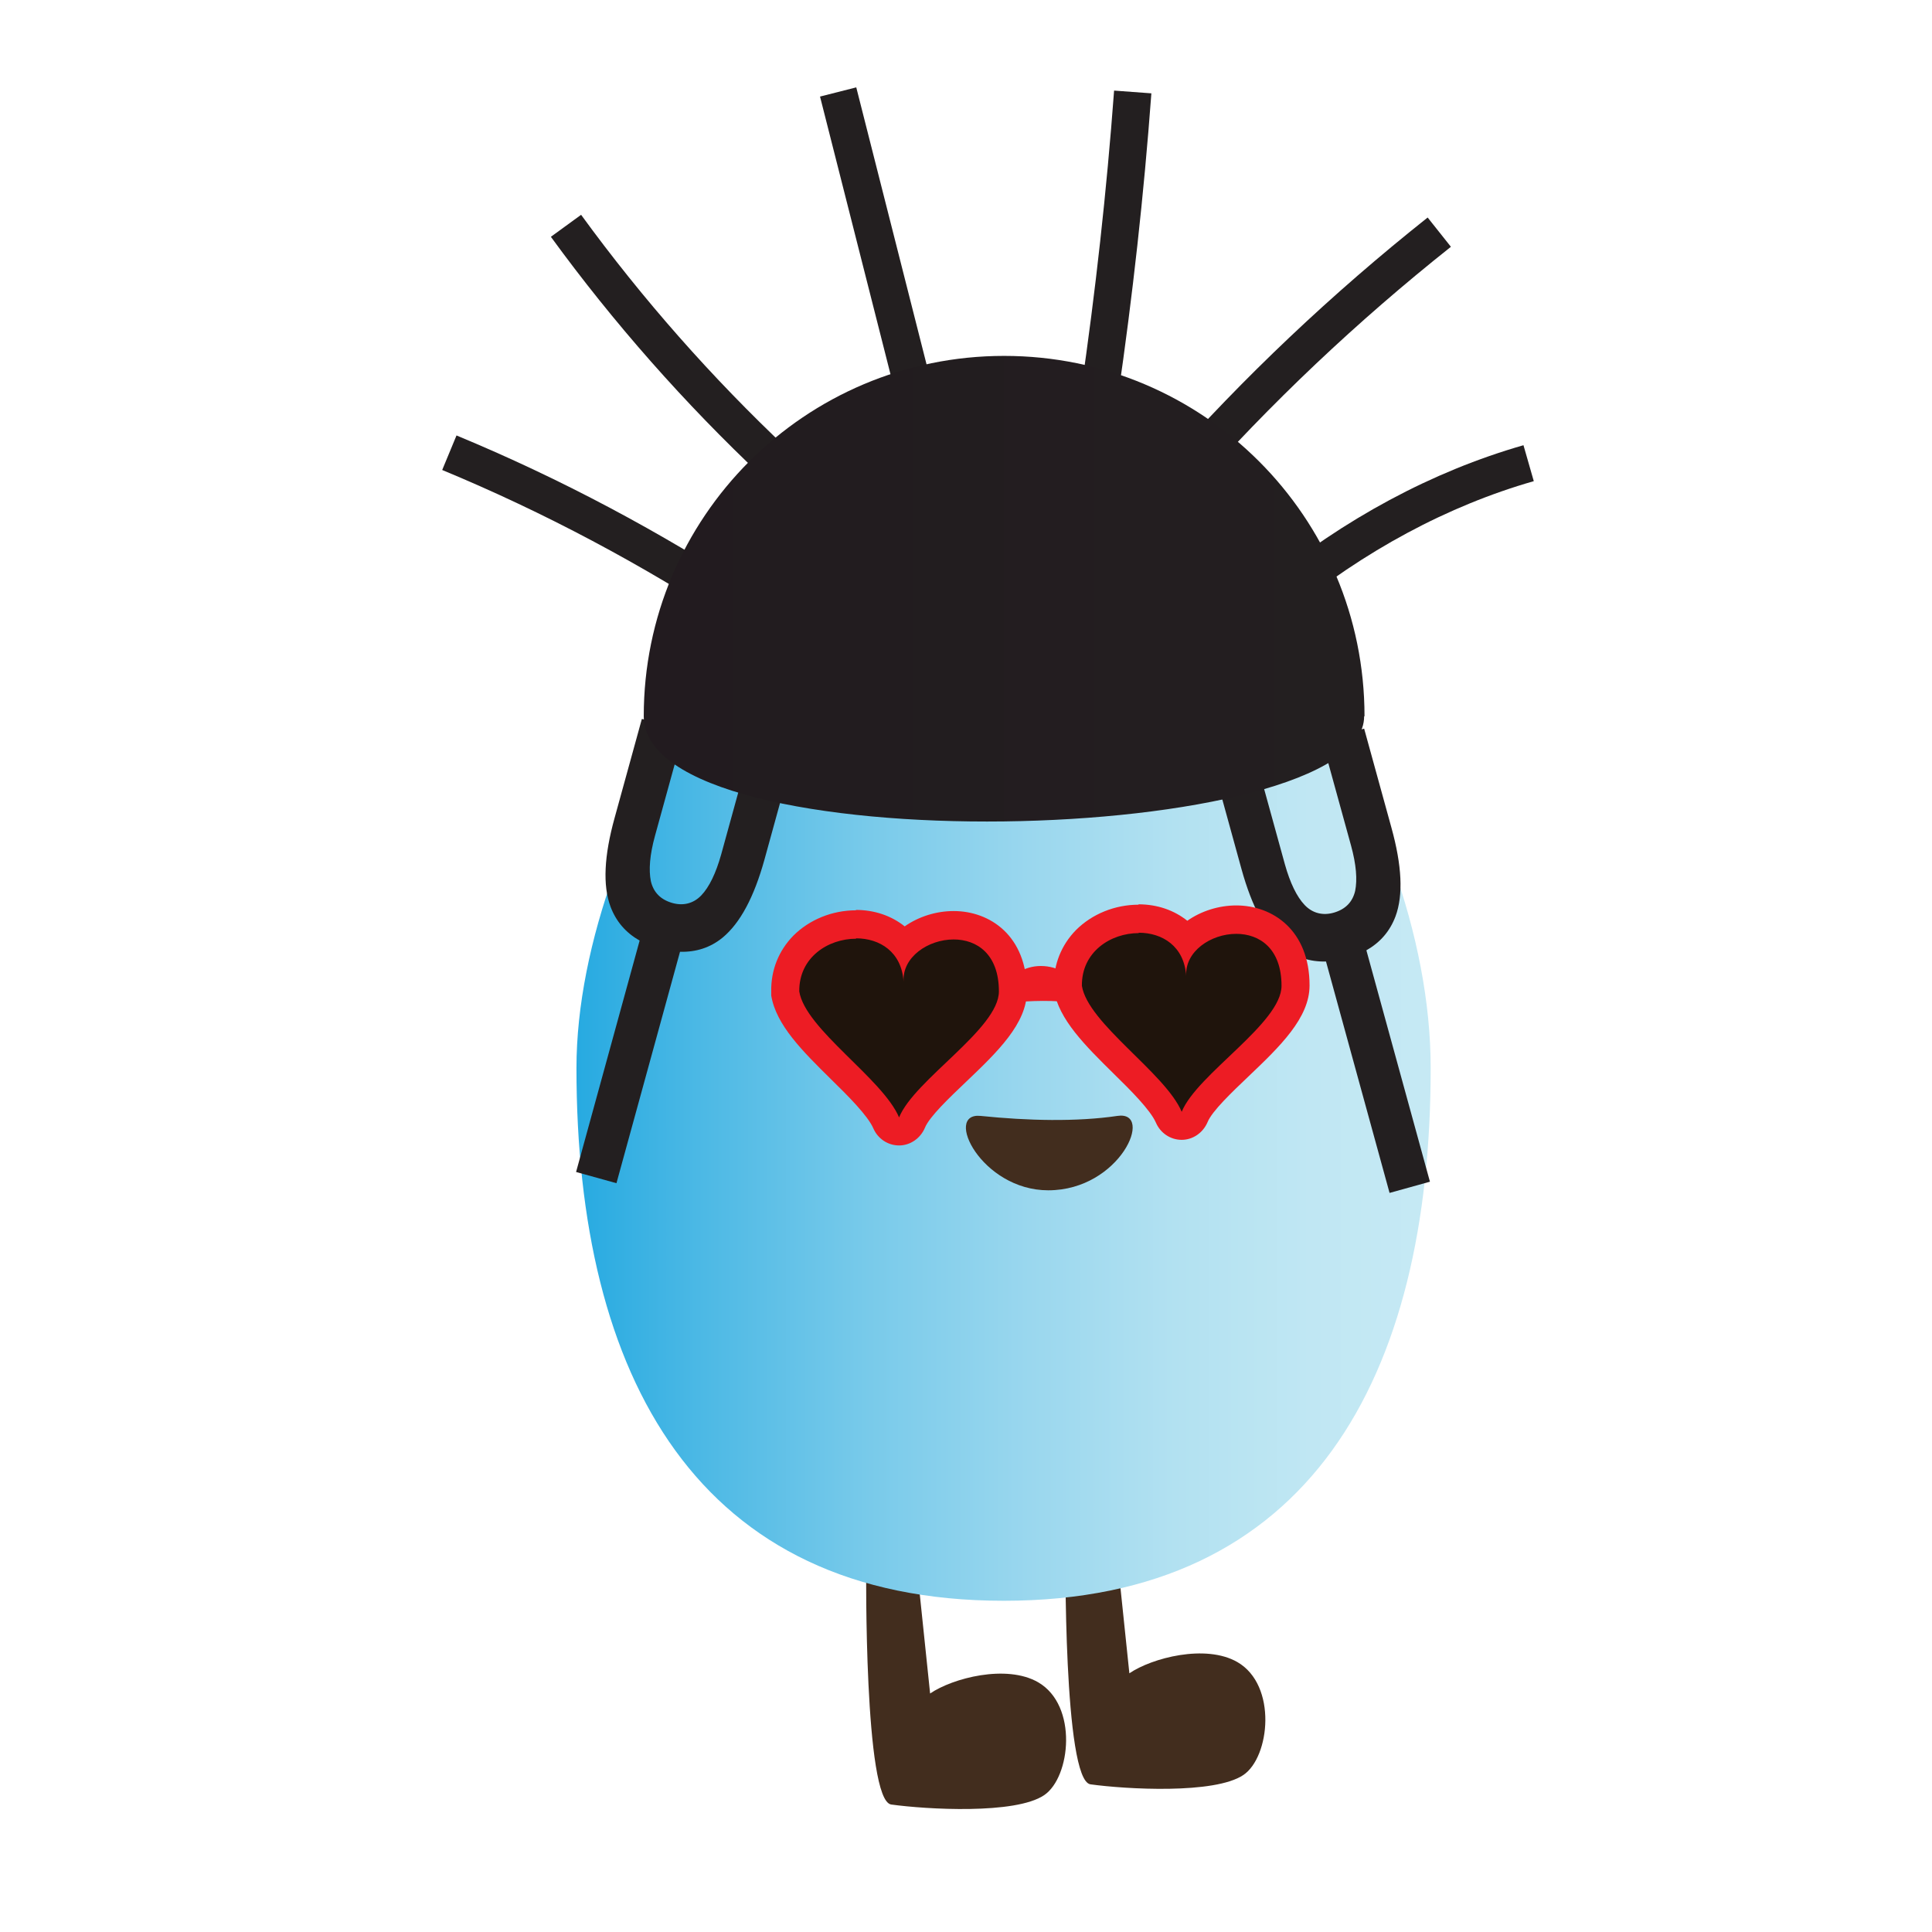 <?xml version="1.0" encoding="UTF-8"?>
<svg id="Layer_2" data-name="Layer 2" xmlns="http://www.w3.org/2000/svg" xmlns:xlink="http://www.w3.org/1999/xlink" viewBox="0 0 51.68 51.68">
  <defs>
    <style>
      .cls-1, .cls-2 {
        fill: none;
      }

      .cls-2 {
        stroke: #231f20;
        stroke-miterlimit: 10;
      }

      .cls-3 {
        fill: url(#linear-gradient-2);
      }

      .cls-4 {
        fill: #231f20;
      }

      .cls-5 {
        fill: url(#linear-gradient);
      }

      .cls-6 {
        fill: #ed1c24;
      }

      .cls-7 {
        fill: #422d1e;
      }

      .cls-8 {
        fill: #1f140c;
      }
    </style>
    <linearGradient id="linear-gradient" x1="38.27" y1="27.83" x2="15.43" y2="27.83" gradientUnits="userSpaceOnUse">
      <stop offset="0" stop-color="#c6e9f4"/>
      <stop offset=".14" stop-color="#c0e7f3"/>
      <stop offset=".3" stop-color="#b2e1f1"/>
      <stop offset=".47" stop-color="#9ad7ee"/>
      <stop offset=".66" stop-color="#78caea"/>
      <stop offset=".85" stop-color="#4db9e5"/>
      <stop offset="1" stop-color="#27aae1"/>
    </linearGradient>
    <linearGradient id="linear-gradient-2" x1="17.21" y1="15.75" x2="36.49" y2="15.75" gradientUnits="userSpaceOnUse">
      <stop offset="0" stop-color="#221b1f"/>
      <stop offset="1" stop-color="#231f20"/>
    </linearGradient>
  </defs>
  <g id="Layer_1-2" data-name="Layer 1">
    <g>
      <circle class="cls-1" cx="25.84" cy="25.84" r="25.84"/>
      <path class="cls-7" d="M29.17,47.73c.94.13,3.32.27,4.09-.25.71-.48.91-2.4-.16-3.02-.85-.49-2.29-.11-2.89.3l-.37-3.55-1.34.17s-.06,6.25.67,6.35Z"/>
      <path class="cls-7" d="M23.84,48.27c.94.13,3.32.27,4.09-.25.71-.48.91-2.4-.16-3.02-.85-.49-2.29-.11-2.89.3l-.37-3.55-1.34.17s-.06,6.25.67,6.35Z"/>
      <path class="cls-5" d="M38.27,28.57c0,8.28-3.23,14.25-11.42,14.25s-11.43-5.97-11.43-14.25c0-6.61,5.98-15.73,11.43-15.73s11.42,8.68,11.42,15.73Z"/>
      <circle class="cls-7" cx="22.47" cy="26.76" r="1.07"/>
      <circle class="cls-7" cx="32.33" cy="26.76" r="1.07"/>
      <path class="cls-7" d="M29.89,29.85c1-.15.08,1.99-1.85,1.99-1.79,0-2.81-2.09-1.81-1.99,1.26.13,2.58.16,3.66,0Z"/>
      <path class="cls-4" d="M35.36,19.79l.78,2.83c.14.51.17.91.11,1.21-.07.3-.26.49-.56.58s-.58.02-.79-.2-.39-.59-.53-1.09l-.78-2.83-1.11.31.73,2.65c.28,1.01.65,1.7,1.12,2.09.33.27.71.39,1.14.38l1.7,6.19,1.08-.3-1.7-6.19c.37-.21.63-.51.78-.91.21-.57.17-1.36-.11-2.37l-.73-2.65-1.11.31Z"/>
      <path class="cls-4" d="M18.3,19.53l-.78,2.83c-.14.51-.17.91-.11,1.21.07.3.26.49.56.58s.58.02.79-.2.39-.59.53-1.09l.78-2.83,1.11.31-.73,2.65c-.28,1.01-.65,1.7-1.12,2.09-.33.27-.71.39-1.14.38l-1.7,6.19-1.08-.3,1.7-6.19c-.37-.21-.63-.51-.78-.91-.21-.57-.17-1.36.11-2.37l.73-2.65,1.11.31Z"/>
      <path class="cls-2" d="M12.02,12.11c2.75,1.14,5.4,2.55,7.92,4.2"/>
      <path class="cls-2" d="M20.74,12.39c-2.06-1.94-3.94-4.07-5.6-6.35"/>
      <path class="cls-2" d="M24.62,11.13l-2.2-8.67"/>
      <path class="cls-2" d="M29.41,10.54c.39-2.68.69-5.37.89-8.08"/>
      <path class="cls-2" d="M31.5,12.84c2.12-2.4,4.47-4.62,7-6.63"/>
      <path class="cls-2" d="M34.13,16.02c2.1-1.72,4.39-2.95,6.76-3.63"/>
      <path class="cls-3" d="M36.49,19.16c0,3.51-19.27,3.99-19.27,0,0-5.32,4.31-9.64,9.64-9.64s9.64,4.31,9.64,9.64Z"/>
      <g>
        <path class="cls-6" d="M28.76,26.83c.5.07.04-.99-.92-.99-.9,0-1.4,1.05-.9.99.63-.07,1.29-.08,1.83,0Z"/>
        <g>
          <path class="cls-8" d="M24.06,30.26c-.15,0-.29-.09-.35-.23-.17-.41-.7-.92-1.21-1.43-.71-.7-1.38-1.36-1.49-2.03-.01-.53.15-.95.48-1.28.35-.36.88-.57,1.41-.57.48,0,.97.18,1.29.56.33-.33.83-.54,1.33-.54.73,0,1.59.46,1.59,1.76,0,.71-.74,1.42-1.52,2.16-.51.48-1.03.98-1.18,1.35-.06.14-.19.23-.34.23h0Z"/>
          <path class="cls-6" d="M22.9,25.1c.63,0,1.22.36,1.27,1.16-.04-.66.66-1.13,1.34-1.13.62,0,1.21.39,1.21,1.39s-2.26,2.36-2.67,3.37c-.44-1.04-2.51-2.36-2.67-3.37-.01-.91.77-1.41,1.52-1.41M22.9,24.35v.75s0-.75,0-.75c-.64,0-1.25.25-1.68.68-.39.4-.6.92-.59,1.49,0,.04,0,.07,0,.11.13.79.84,1.49,1.6,2.24.46.45.98.97,1.13,1.31.12.28.39.46.69.46h0c.3,0,.57-.19.69-.47.12-.3.66-.81,1.1-1.23.84-.8,1.63-1.56,1.63-2.43,0-1.48-.99-2.14-1.96-2.14-.47,0-.94.15-1.31.41-.35-.28-.8-.44-1.31-.44h0Z"/>
        </g>
        <g>
          <path class="cls-8" d="M31.62,30.11c-.15,0-.29-.09-.35-.23-.17-.41-.7-.92-1.21-1.43-.71-.7-1.38-1.36-1.49-2.03-.01-.53.15-.95.48-1.28.35-.36.88-.57,1.41-.57.48,0,.97.18,1.29.56.33-.33.83-.54,1.33-.54.73,0,1.59.46,1.59,1.76,0,.71-.74,1.42-1.52,2.16-.51.48-1.03.98-1.18,1.35-.06.14-.19.23-.34.23h0Z"/>
          <path class="cls-6" d="M30.46,24.95c.63,0,1.22.36,1.27,1.16-.04-.66.66-1.13,1.34-1.13.62,0,1.21.39,1.21,1.39s-2.26,2.36-2.67,3.37c-.44-1.04-2.51-2.36-2.67-3.37-.01-.91.77-1.41,1.52-1.41M30.46,24.2v.75s0-.75,0-.75c-.64,0-1.25.25-1.68.68-.39.4-.6.92-.59,1.49,0,.04,0,.07,0,.11.13.79.84,1.49,1.6,2.24.46.45.98.97,1.13,1.31.12.28.39.46.69.46h0c.3,0,.57-.19.69-.47.12-.3.66-.81,1.1-1.23.84-.8,1.63-1.56,1.63-2.43,0-1.48-.99-2.14-1.96-2.14-.47,0-.94.15-1.31.41-.35-.28-.8-.44-1.31-.44h0Z"/>
        </g>
      </g>
    </g>
  </g>
</svg>